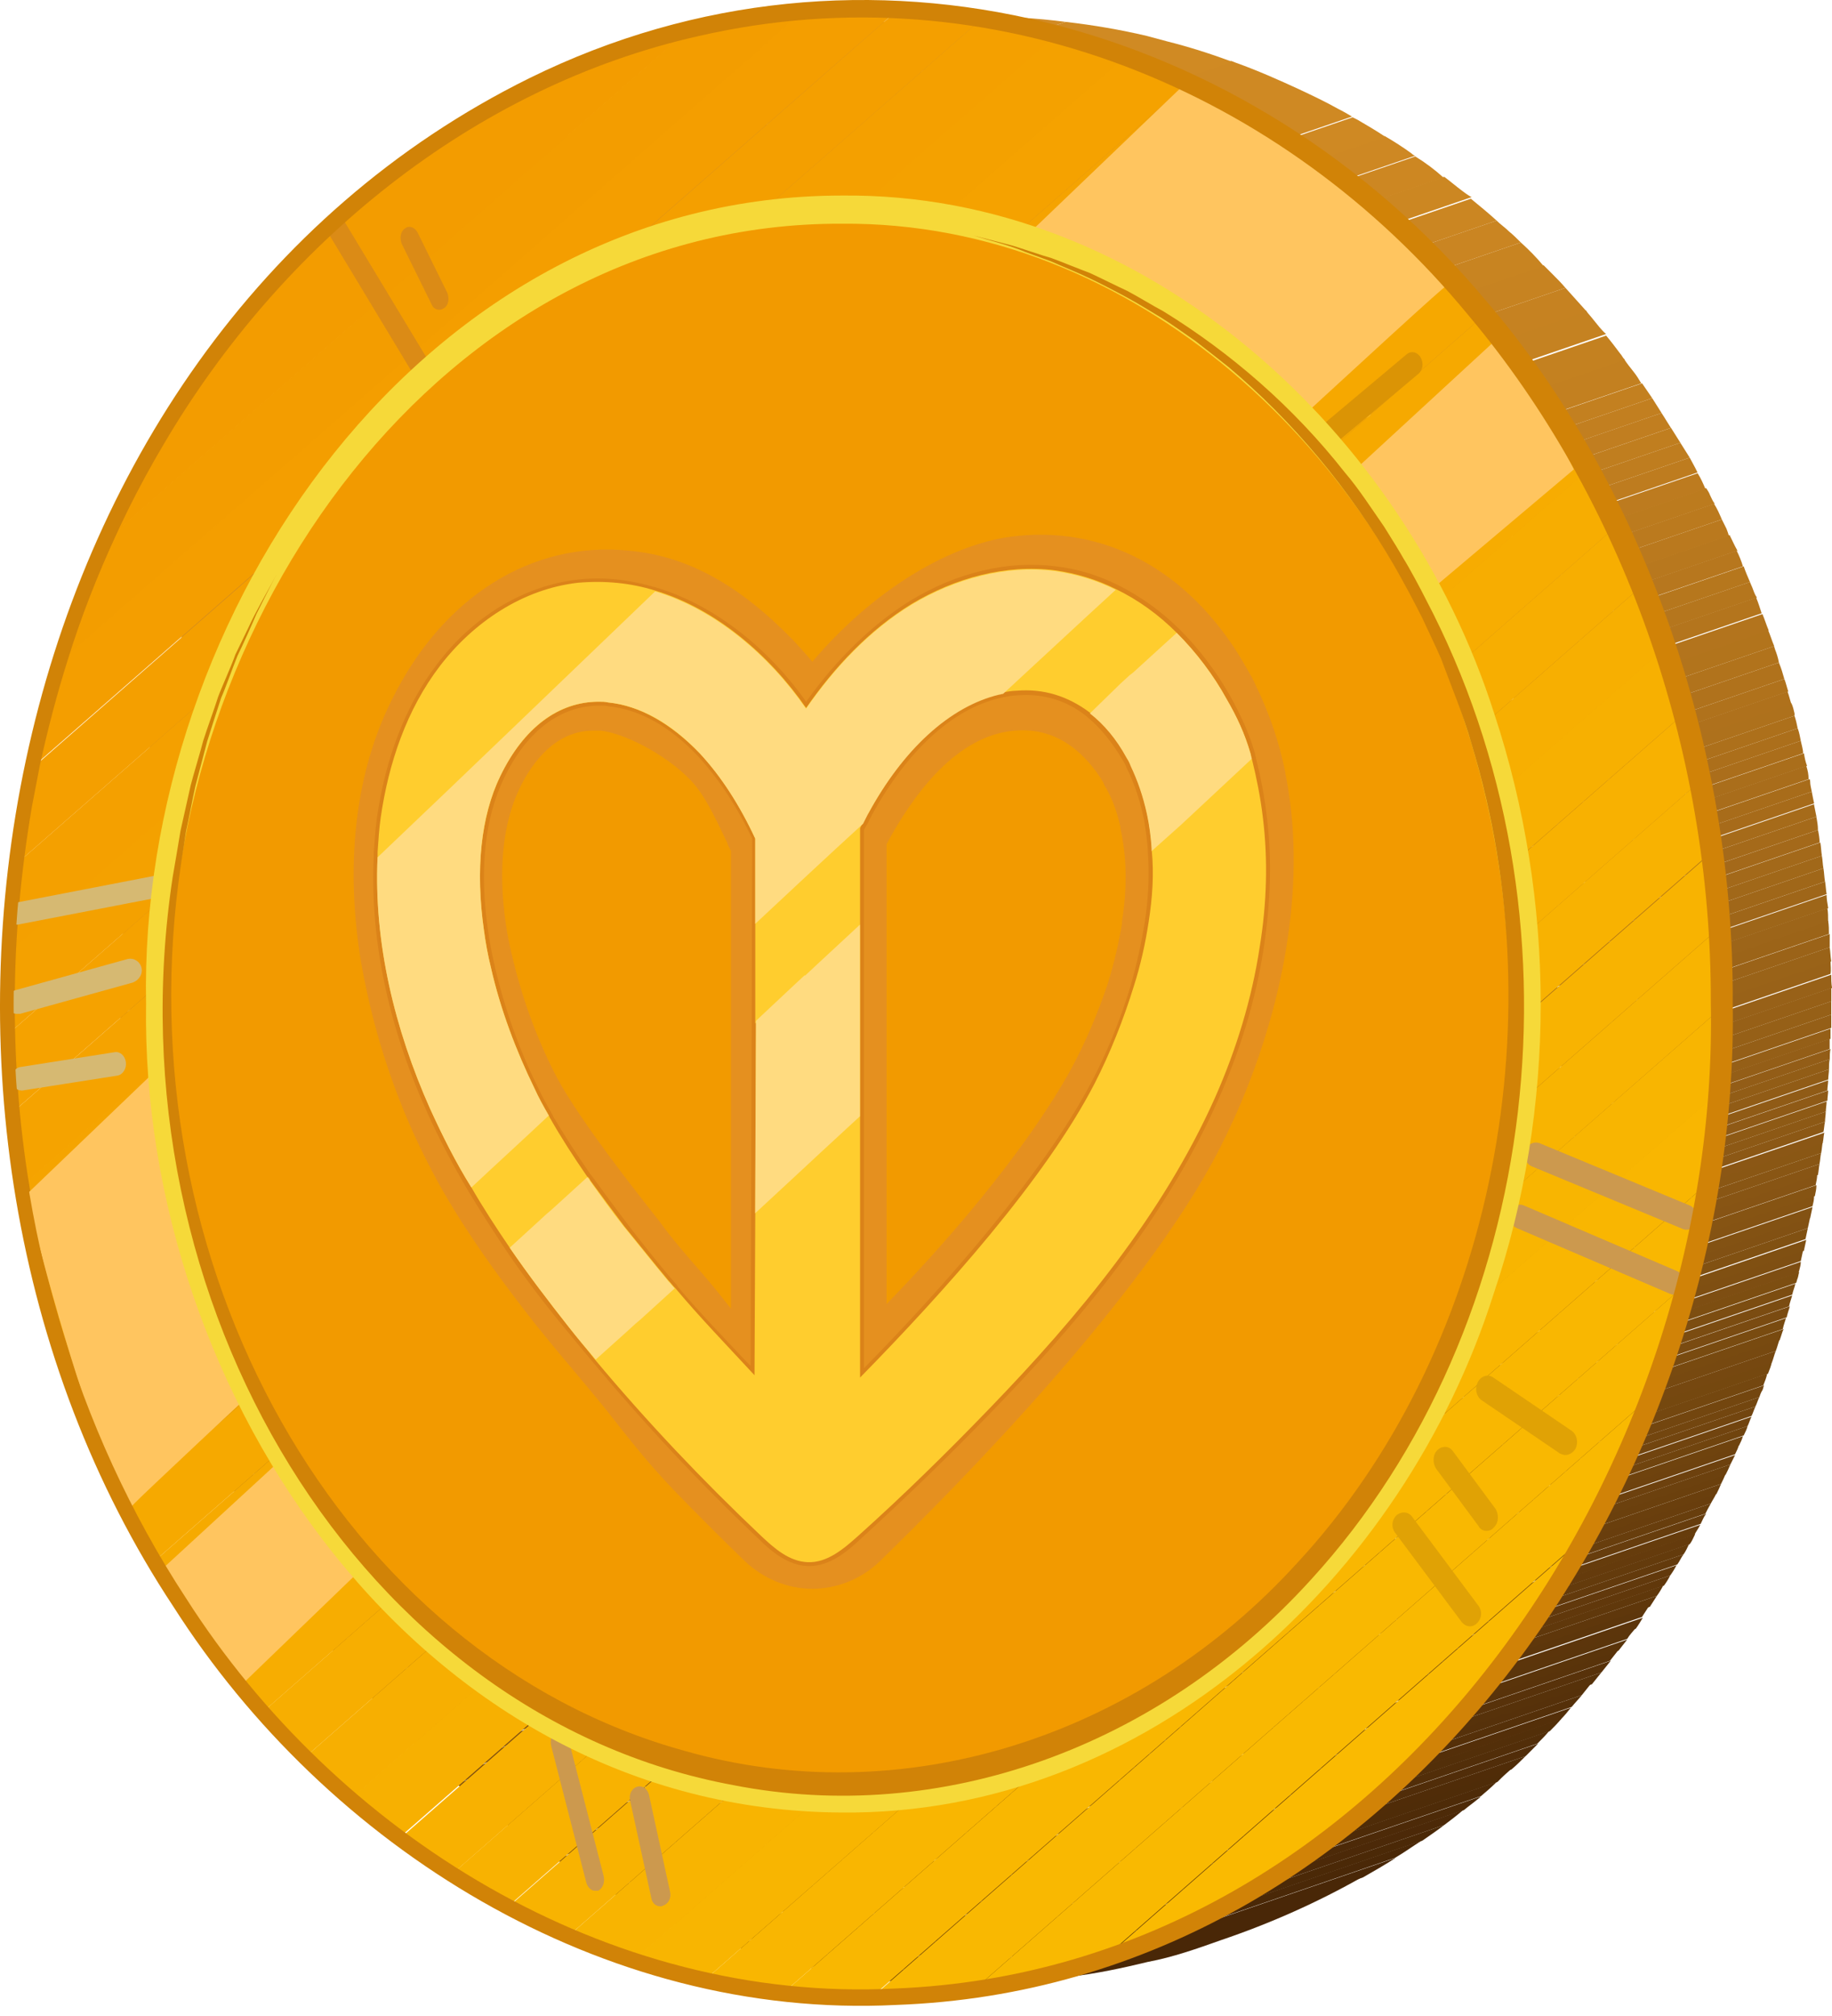 <?xml version="1.0" encoding="UTF-8"?> <svg xmlns="http://www.w3.org/2000/svg" width="60" height="66" viewBox="0 0 60 66" fill="none"><path d="M37.594 64.229C38.414 64.076 39.208 63.794 40.002 63.512C41.589 62.974 43.151 62.283 44.637 61.438L35.033 64.716C35.904 64.614 36.749 64.434 37.594 64.229Z" fill="#492707"></path><path d="M35.032 64.742L44.636 61.464C44.995 61.259 45.353 61.054 45.712 60.823L33.777 64.921C34.187 64.87 34.597 64.819 35.032 64.742Z" fill="#492707"></path><path d="M33.753 64.921L45.687 60.823C45.994 60.644 46.276 60.439 46.558 60.26L32.728 64.998C33.087 64.972 33.42 64.947 33.753 64.921Z" fill="#4A2807"></path><path d="M31.959 65.023C32.215 65.023 32.497 65.023 32.753 64.998L46.583 60.26C46.839 60.081 47.069 59.927 47.3 59.748L31.908 65.023C31.934 65.023 31.934 65.023 31.959 65.023Z" fill="#4B2907"></path><path d="M31.909 65.023L47.3 59.748C47.505 59.594 47.71 59.44 47.915 59.261L31.141 64.998C31.422 64.998 31.653 65.023 31.909 65.023Z" fill="#4C2908"></path><path d="M31.168 64.998L47.942 59.261C48.096 59.133 48.275 59.005 48.429 58.877C48.429 58.877 48.455 58.877 48.455 58.851C48.48 58.826 48.506 58.8 48.531 58.8L30.502 64.972C30.707 64.972 30.937 64.998 31.168 64.998Z" fill="#4D2A08"></path><path d="M30.474 64.972L48.504 58.8C48.657 58.672 48.837 58.518 48.99 58.365L49.016 58.339L29.809 64.921C30.039 64.947 30.244 64.947 30.474 64.972Z" fill="#4E2B08"></path><path d="M29.833 64.921L49.041 58.339C49.092 58.288 49.118 58.262 49.169 58.211C49.271 58.109 49.399 58.006 49.502 57.904L29.219 64.844C29.424 64.895 29.628 64.895 29.833 64.921Z" fill="#4F2C08"></path><path d="M29.218 64.87L49.501 57.929C49.654 57.801 49.808 57.648 49.962 57.494L28.654 64.793C28.834 64.818 29.038 64.844 29.218 64.87Z" fill="#502C08"></path><path d="M28.657 64.793L49.964 57.494C50.092 57.366 50.246 57.212 50.374 57.084L28.119 64.716C28.273 64.742 28.452 64.767 28.657 64.793Z" fill="#512D09"></path><path d="M28.094 64.716L50.349 57.084C50.477 56.956 50.605 56.828 50.734 56.675L27.557 64.614C27.762 64.639 27.915 64.69 28.094 64.716Z" fill="#522E09"></path><path d="M27.58 64.614L50.757 56.675C50.885 56.547 51.013 56.419 51.141 56.265L27.094 64.511C27.247 64.562 27.401 64.588 27.58 64.614Z" fill="#532F09"></path><path d="M27.069 64.537L51.117 56.29C51.245 56.162 51.347 56.034 51.449 55.906L26.557 64.434C26.762 64.46 26.915 64.486 27.069 64.537Z" fill="#542F09"></path><path d="M26.352 64.358C26.428 64.383 26.505 64.383 26.582 64.409L51.475 55.881C51.577 55.753 51.705 55.624 51.808 55.496L26.121 64.306C26.198 64.332 26.275 64.358 26.352 64.358Z" fill="#553009"></path><path d="M26.119 64.306L51.806 55.496C51.908 55.368 52.011 55.24 52.113 55.112L25.658 64.178C25.837 64.229 25.965 64.281 26.119 64.306Z" fill="#56310A"></path><path d="M25.683 64.204L52.138 55.138C52.241 55.01 52.343 54.882 52.446 54.754L25.248 64.076C25.376 64.127 25.53 64.153 25.683 64.204Z" fill="#57320A"></path><path d="M25.25 64.076L52.447 54.754C52.55 54.626 52.652 54.498 52.755 54.37L24.84 63.948C24.968 63.999 25.096 64.05 25.25 64.076Z" fill="#58320A"></path><path d="M24.814 63.948L52.729 54.37C52.831 54.242 52.908 54.139 53.011 54.011L24.404 63.82C24.558 63.871 24.686 63.922 24.814 63.948Z" fill="#59330A"></path><path d="M24.352 63.82C24.378 63.82 24.378 63.82 24.404 63.845L53.01 54.037C53.112 53.909 53.189 53.806 53.292 53.678L24.02 63.717C24.122 63.743 24.224 63.768 24.352 63.82Z" fill="#5A340A"></path><path d="M24.021 63.692L53.293 53.653C53.37 53.524 53.472 53.422 53.575 53.294L23.637 63.538C23.765 63.615 23.893 63.64 24.021 63.692Z" fill="#5B350B"></path><path d="M23.636 63.564L53.574 53.32C53.651 53.217 53.728 53.089 53.804 52.961L23.252 63.436C23.354 63.461 23.508 63.512 23.636 63.564Z" fill="#5C350B"></path><path d="M23.226 63.41L53.779 52.936C53.855 52.807 53.932 52.705 54.009 52.577L22.842 63.256C22.995 63.333 23.123 63.384 23.226 63.41Z" fill="#5D360B"></path><path d="M22.868 63.282L54.035 52.603C54.112 52.474 54.189 52.372 54.266 52.244L22.51 63.128C22.638 63.179 22.766 63.231 22.868 63.282Z" fill="#5F370B"></path><path d="M22.202 63C22.304 63.051 22.407 63.077 22.509 63.128L54.265 52.244C54.342 52.142 54.419 52.014 54.47 51.911L22.15 63C22.176 63 22.202 63 22.202 63Z" fill="#60380B"></path><path d="M22.151 63L54.496 51.911C54.573 51.809 54.65 51.681 54.701 51.578L21.818 62.846C21.946 62.898 22.049 62.949 22.151 63Z" fill="#61380B"></path><path d="M21.817 62.846L54.701 51.578C54.777 51.476 54.854 51.348 54.906 51.245L21.459 62.693C21.587 62.744 21.715 62.795 21.817 62.846Z" fill="#62390C"></path><path d="M21.485 62.693L54.932 51.219C55.009 51.117 55.06 50.989 55.137 50.887L21.152 62.539C21.255 62.59 21.383 62.642 21.485 62.693Z" fill="#633A0C"></path><path d="M21.153 62.539L55.138 50.887C55.214 50.784 55.266 50.656 55.317 50.554L20.82 62.36C20.948 62.411 21.051 62.488 21.153 62.539Z" fill="#643B0C"></path><path d="M20.844 62.36L55.341 50.554C55.418 50.451 55.469 50.323 55.52 50.221L20.537 62.206C20.614 62.258 20.716 62.309 20.844 62.36Z" fill="#653B0C"></path><path d="M20.231 62.078C20.333 62.129 20.41 62.181 20.512 62.232L55.495 50.246C55.547 50.144 55.623 50.041 55.675 49.939C55.675 49.939 55.675 49.913 55.7 49.913L20.205 62.078C20.205 62.053 20.231 62.053 20.231 62.078Z" fill="#663C0C"></path><path d="M20.204 62.053L55.699 49.888C55.75 49.785 55.801 49.657 55.878 49.555L19.922 61.873C19.999 61.95 20.101 62.001 20.204 62.053Z" fill="#673D0D"></path><path d="M19.897 61.873L55.853 49.555C55.905 49.453 55.956 49.35 56.033 49.222L19.59 61.694C19.692 61.771 19.795 61.822 19.897 61.873Z" fill="#683E0D"></path><path d="M19.614 61.72L56.031 49.222C56.082 49.12 56.159 49.017 56.211 48.889L19.307 61.54C19.409 61.617 19.512 61.669 19.614 61.72Z" fill="#693E0D"></path><path d="M19.309 61.541L56.213 48.915C56.264 48.812 56.315 48.71 56.367 48.582L19.027 61.387C19.13 61.438 19.207 61.489 19.309 61.541Z" fill="#6A3F0D"></path><path d="M19.026 61.387L56.365 48.582C56.416 48.479 56.468 48.377 56.519 48.249L18.744 61.182C18.847 61.259 18.923 61.336 19.026 61.387Z" fill="#6B400D"></path><path d="M18.745 61.207L56.519 48.274C56.57 48.172 56.622 48.069 56.673 47.941L18.463 61.028C18.54 61.105 18.642 61.156 18.745 61.207Z" fill="#6C410E"></path><path d="M18.412 61.003C18.438 61.003 18.438 61.028 18.463 61.028L56.673 47.942C56.724 47.839 56.776 47.737 56.827 47.634L18.182 60.875C18.259 60.9 18.335 60.951 18.412 61.003Z" fill="#6D410E"></path><path d="M18.18 60.849L56.825 47.609C56.876 47.506 56.928 47.404 56.953 47.301L17.924 60.67C18.001 60.747 18.103 60.798 18.18 60.849Z" fill="#6E420E"></path><path d="M17.924 60.695L56.954 47.327C57.005 47.224 57.056 47.122 57.082 47.019L17.643 60.541C17.745 60.567 17.822 60.618 17.924 60.695Z" fill="#6F430E"></path><path d="M17.668 60.516L57.108 46.994C57.159 46.891 57.21 46.789 57.236 46.687L17.387 60.337C17.489 60.388 17.566 60.439 17.668 60.516Z" fill="#70440E"></path><path d="M17.412 60.337L57.236 46.687C57.287 46.584 57.312 46.482 57.364 46.379L17.156 60.157C17.233 60.209 17.31 60.26 17.412 60.337Z" fill="#71440F"></path><path d="M17.158 60.132L57.366 46.354C57.417 46.251 57.443 46.149 57.494 46.046L16.902 59.953C16.979 60.029 17.056 60.081 17.158 60.132Z" fill="#72450F"></path><path d="M16.696 59.824C16.747 59.876 16.824 59.927 16.875 59.952L57.492 46.046C57.544 45.944 57.569 45.841 57.62 45.739L16.645 59.773C16.67 59.799 16.696 59.799 16.696 59.824Z" fill="#73460F"></path><path d="M16.645 59.773L57.621 45.739C57.646 45.662 57.672 45.586 57.723 45.509C57.749 45.457 57.749 45.406 57.774 45.355L16.363 59.543C16.44 59.62 16.543 59.697 16.645 59.773Z" fill="#73460F"></path><path d="M16.364 59.543L57.75 45.355C57.801 45.227 57.852 45.099 57.878 44.971L16.031 59.312C16.159 59.389 16.262 59.466 16.364 59.543Z" fill="#74470F"></path><path d="M16.057 59.312L57.904 44.971C57.955 44.843 58.006 44.715 58.032 44.587L15.775 59.056C15.878 59.159 15.955 59.236 16.057 59.312Z" fill="#75480F"></path><path d="M15.774 59.082L58.03 44.612C58.081 44.484 58.107 44.356 58.158 44.228L15.492 58.851C15.569 58.928 15.671 59.005 15.774 59.082Z" fill="#764810"></path><path d="M15.493 58.851L58.159 44.228C58.21 44.1 58.236 43.972 58.287 43.844L15.211 58.595C15.288 58.698 15.39 58.775 15.493 58.851Z" fill="#774910"></path><path d="M15.134 58.544C15.16 58.57 15.186 58.595 15.211 58.621L58.287 43.87C58.338 43.742 58.364 43.613 58.415 43.511L14.955 58.39C15.006 58.441 15.057 58.493 15.134 58.544Z" fill="#784A10"></path><path d="M14.928 58.391L58.388 43.511C58.414 43.383 58.465 43.255 58.491 43.153L14.646 58.16C14.749 58.211 14.851 58.288 14.928 58.391Z" fill="#794B10"></path><path d="M14.672 58.134L58.516 43.127C58.542 42.999 58.593 42.871 58.619 42.768L14.416 57.904C14.493 57.981 14.57 58.057 14.672 58.134Z" fill="#7A4B11"></path><path d="M14.391 57.904L58.593 42.768C58.619 42.64 58.67 42.512 58.696 42.41L14.135 57.673C14.237 57.724 14.314 57.827 14.391 57.904Z" fill="#7B4C11"></path><path d="M14.137 57.648L58.698 42.384C58.724 42.256 58.775 42.154 58.8 42.026L13.906 57.417C13.983 57.494 14.06 57.571 14.137 57.648Z" fill="#7C4D11"></path><path d="M13.648 57.161C13.725 57.238 13.802 57.315 13.905 57.392L58.824 42C58.85 41.949 58.85 41.898 58.876 41.846C58.901 41.77 58.901 41.718 58.927 41.642L13.648 57.161Z" fill="#7D4E11"></path><path d="M13.649 57.161L58.901 41.667C58.901 41.642 58.927 41.616 58.927 41.59C58.953 41.488 58.978 41.411 58.978 41.309L13.393 56.931C13.469 57.008 13.546 57.084 13.649 57.161Z" fill="#7E4E12"></path><path d="M13.393 56.905L58.978 41.283C59.004 41.155 59.03 41.053 59.055 40.924L13.137 56.649C13.239 56.751 13.316 56.828 13.393 56.905Z" fill="#7F4F12"></path><path d="M13.16 56.675L59.079 40.95C59.104 40.822 59.13 40.72 59.156 40.592L12.93 56.444C12.981 56.495 13.083 56.598 13.16 56.675Z" fill="#805012"></path><path d="M12.906 56.418L59.132 40.566C59.158 40.438 59.183 40.335 59.209 40.207L12.676 56.162C12.753 56.239 12.829 56.342 12.906 56.418Z" fill="#815112"></path><path d="M12.47 55.932C12.547 56.009 12.624 56.085 12.675 56.162L59.208 40.207C59.234 40.079 59.26 39.977 59.285 39.849L12.47 55.932Z" fill="#825113"></path><path d="M12.266 55.701C12.317 55.778 12.394 55.855 12.445 55.906L59.286 39.874C59.311 39.746 59.337 39.644 59.362 39.516L12.24 55.676L12.266 55.701Z" fill="#835213"></path><path d="M12.239 55.65L59.361 39.49C59.386 39.388 59.412 39.285 59.412 39.183C59.412 39.157 59.412 39.157 59.412 39.132L11.982 55.368C12.085 55.496 12.162 55.573 12.239 55.65Z" fill="#855313"></path><path d="M12.01 55.394L59.439 39.157C59.465 39.029 59.49 38.927 59.49 38.799L11.805 55.138C11.856 55.24 11.933 55.317 12.01 55.394Z" fill="#865413"></path><path d="M11.779 55.138L59.465 38.799C59.49 38.671 59.516 38.568 59.516 38.44L11.549 54.882C11.651 54.984 11.728 55.061 11.779 55.138Z" fill="#875414"></path><path d="M11.572 54.882L59.539 38.466C59.565 38.338 59.565 38.236 59.591 38.107L11.367 54.626C11.444 54.728 11.495 54.805 11.572 54.882Z" fill="#885514"></path><path d="M11.367 54.626L59.59 38.107C59.616 37.979 59.616 37.877 59.642 37.749L11.162 54.37C11.213 54.447 11.29 54.549 11.367 54.626Z" fill="#895614"></path><path d="M11.14 54.344L59.645 37.749C59.671 37.621 59.671 37.518 59.697 37.39L10.961 54.088C11.012 54.19 11.089 54.267 11.14 54.344Z" fill="#8A5714"></path><path d="M10.961 54.114L59.696 37.416C59.722 37.313 59.722 37.185 59.748 37.083L10.756 53.832C10.833 53.934 10.884 54.011 10.961 54.114Z" fill="#8B5715"></path><path d="M10.754 53.832L59.719 37.057C59.745 36.955 59.745 36.827 59.771 36.724L10.574 53.576C10.625 53.678 10.702 53.755 10.754 53.832Z" fill="#8C5815"></path><path d="M10.574 53.576L59.771 36.724C59.771 36.622 59.796 36.494 59.796 36.392L10.369 53.32C10.42 53.396 10.497 53.499 10.574 53.576Z" fill="#8D5915"></path><path d="M10.371 53.32L59.798 36.392C59.798 36.289 59.824 36.161 59.824 36.059L10.166 53.063C10.243 53.14 10.294 53.217 10.371 53.32Z" fill="#8E5A15"></path><path d="M10.191 53.038L59.849 36.033C59.849 35.931 59.874 35.803 59.874 35.7L10.012 52.782C10.063 52.859 10.114 52.961 10.191 53.038Z" fill="#8F5A16"></path><path d="M9.986 52.782L59.848 35.7C59.848 35.598 59.874 35.469 59.874 35.367L9.807 52.526C9.883 52.602 9.935 52.679 9.986 52.782Z" fill="#905B16"></path><path d="M9.808 52.5L59.876 35.342C59.876 35.239 59.901 35.111 59.901 35.008L9.629 52.244C9.68 52.346 9.757 52.423 9.808 52.5Z" fill="#915C16"></path><path d="M9.603 52.218L9.628 52.244L59.901 35.008C59.901 34.906 59.901 34.778 59.926 34.675L9.449 51.962C9.5 52.039 9.552 52.142 9.603 52.218Z" fill="#925D16"></path><path d="M9.449 51.962L59.926 34.676C59.926 34.573 59.926 34.445 59.951 34.343L9.295 51.706C9.346 51.783 9.397 51.886 9.449 51.962Z" fill="#935D17"></path><path d="M9.267 51.706L59.923 34.343C59.923 34.24 59.923 34.112 59.923 34.01L9.088 51.425C9.165 51.527 9.216 51.604 9.267 51.706Z" fill="#945E17"></path><path d="M9.115 51.424L59.951 34.01C59.951 33.907 59.951 33.779 59.951 33.677L8.91 51.168C8.987 51.245 9.064 51.348 9.115 51.424Z" fill="#955F17"></path><path d="M8.935 51.143L59.976 33.651C59.976 33.498 59.976 33.344 59.976 33.216L8.73 50.784C8.807 50.912 8.859 51.04 8.935 51.143Z" fill="#955F17"></path><path d="M8.73 50.784L59.976 33.216C59.976 33.062 59.976 32.908 59.976 32.78L8.5 50.4C8.577 50.528 8.654 50.656 8.73 50.784Z" fill="#966017"></path><path d="M59.978 32.345L8.297 50.042C8.374 50.17 8.425 50.272 8.502 50.4L59.978 32.781C59.978 32.627 59.978 32.473 59.978 32.345Z" fill="#976017"></path><path d="M59.975 31.91L8.115 49.683C8.141 49.734 8.166 49.785 8.192 49.837C8.218 49.913 8.269 49.99 8.32 50.042L60.001 32.345C59.975 32.191 59.975 32.038 59.975 31.91Z" fill="#986118"></path><path d="M59.952 31.449L7.887 49.273C7.964 49.401 8.015 49.529 8.092 49.657L59.952 31.884C59.977 31.756 59.952 31.602 59.952 31.449Z" fill="#996218"></path><path d="M59.924 31.013L7.705 48.915C7.731 48.94 7.731 48.992 7.756 49.017C7.808 49.12 7.859 49.196 7.91 49.299L59.975 31.474C59.949 31.321 59.949 31.167 59.924 31.013Z" fill="#9A6318"></path><path d="M59.925 30.578L7.527 48.531C7.579 48.659 7.655 48.787 7.707 48.915L59.925 31.014C59.925 30.885 59.925 30.732 59.925 30.578Z" fill="#9B6318"></path><path d="M59.874 30.143L7.322 48.146C7.373 48.275 7.45 48.403 7.502 48.531L59.899 30.578C59.899 30.45 59.899 30.296 59.874 30.143Z" fill="#9C6418"></path><path d="M59.848 29.733L7.143 47.788C7.194 47.916 7.271 48.044 7.322 48.172L59.873 30.168C59.873 30.015 59.873 29.861 59.848 29.733Z" fill="#9D6519"></path><path d="M59.823 29.298L6.99 47.404C7.041 47.532 7.093 47.66 7.17 47.788L59.875 29.733C59.849 29.579 59.823 29.426 59.823 29.298Z" fill="#9E6619"></path><path d="M59.774 28.862L6.812 46.994C6.838 47.045 6.838 47.071 6.864 47.122C6.889 47.199 6.941 47.301 6.992 47.378L59.825 29.272C59.799 29.144 59.799 29.016 59.774 28.862Z" fill="#9F6619"></path><path d="M59.72 28.427L6.656 46.61C6.707 46.738 6.759 46.866 6.81 46.994L59.771 28.862C59.745 28.709 59.745 28.58 59.72 28.427Z" fill="#A06719"></path><path d="M59.668 28.017L6.502 46.226C6.553 46.354 6.604 46.482 6.656 46.61L59.719 28.427C59.694 28.299 59.694 28.145 59.668 28.017Z" fill="#A16819"></path><path d="M59.618 27.582L6.35 45.842C6.401 45.969 6.452 46.098 6.503 46.226L59.669 28.017C59.644 27.863 59.644 27.735 59.618 27.582Z" fill="#A3691A"></path><path d="M59.543 27.172L6.172 45.457C6.223 45.586 6.274 45.714 6.326 45.842L59.594 27.582C59.594 27.454 59.568 27.3 59.543 27.172Z" fill="#A4691A"></path><path d="M59.489 26.737L6.041 45.048C6.041 45.073 6.067 45.124 6.067 45.15C6.092 45.252 6.143 45.355 6.169 45.432L59.54 27.172C59.54 27.018 59.514 26.89 59.489 26.737Z" fill="#A56A1A"></path><path d="M59.413 26.352V26.327L5.914 44.663C5.965 44.791 5.991 44.919 6.042 45.048L59.49 26.736C59.464 26.608 59.439 26.48 59.413 26.352Z" fill="#A66B1A"></path><path d="M59.337 25.917L5.787 44.254C5.838 44.382 5.89 44.51 5.915 44.638L59.414 26.301C59.389 26.199 59.363 26.045 59.337 25.917Z" fill="#A76B1A"></path><path d="M59.285 25.584C59.285 25.558 59.285 25.533 59.26 25.507L5.658 43.87C5.709 43.998 5.735 44.126 5.786 44.279L59.337 25.917C59.311 25.789 59.285 25.687 59.285 25.584Z" fill="#A86C1A"></path><path d="M59.157 25.072L5.504 43.46C5.555 43.588 5.581 43.716 5.632 43.87L59.233 25.507C59.233 25.354 59.208 25.226 59.157 25.072Z" fill="#A96D1B"></path><path d="M59.081 24.662L5.402 43.05V43.076C5.428 43.204 5.479 43.332 5.53 43.46L59.183 25.072C59.132 24.944 59.106 24.816 59.081 24.662Z" fill="#AA6E1B"></path><path d="M58.977 24.252L5.273 42.64C5.299 42.768 5.35 42.922 5.376 43.05L59.054 24.662C59.054 24.534 59.003 24.381 58.977 24.252Z" fill="#AB6E1B"></path><path d="M58.876 23.843L5.172 42.23C5.197 42.359 5.249 42.512 5.274 42.64L58.978 24.252C58.953 24.124 58.927 23.971 58.876 23.843Z" fill="#AC6F1B"></path><path d="M58.772 23.433L5.068 41.821C5.094 41.949 5.145 42.103 5.171 42.231L58.875 23.843C58.849 23.715 58.824 23.587 58.772 23.433Z" fill="#AD701B"></path><path d="M58.773 23.356C58.748 23.254 58.722 23.126 58.671 23.023L4.967 41.411C4.992 41.539 5.044 41.693 5.069 41.821L58.773 23.433C58.773 23.407 58.773 23.382 58.773 23.356Z" fill="#AE711C"></path><path d="M58.542 22.639L4.863 41.027C4.889 41.155 4.94 41.309 4.966 41.437L58.67 23.049C58.618 22.895 58.593 22.767 58.542 22.639Z" fill="#AF711C"></path><path d="M58.44 22.229L4.787 40.617C4.813 40.72 4.838 40.822 4.864 40.924C4.864 40.95 4.89 41.001 4.89 41.027L58.568 22.639C58.517 22.485 58.491 22.357 58.44 22.229Z" fill="#B0721C"></path><path d="M58.26 21.692L4.658 40.054C4.684 40.233 4.735 40.412 4.786 40.617L58.439 22.229C58.388 22.05 58.337 21.871 58.26 21.692Z" fill="#B0721C"></path><path d="M58.133 21.256C58.133 21.23 58.107 21.205 58.107 21.154L4.557 39.49C4.582 39.669 4.633 39.874 4.659 40.054L58.261 21.691C58.235 21.538 58.184 21.384 58.133 21.256Z" fill="#B1731C"></path><path d="M57.903 20.616L4.455 38.927C4.481 39.029 4.481 39.106 4.506 39.209C4.506 39.26 4.532 39.337 4.532 39.388C4.532 39.413 4.558 39.465 4.558 39.49L58.108 21.154C58.031 20.974 57.98 20.795 57.903 20.616Z" fill="#B2741C"></path><path d="M57.722 20.104L4.377 38.389C4.403 38.568 4.428 38.773 4.479 38.952L57.927 20.641C57.85 20.462 57.799 20.283 57.722 20.104Z" fill="#B3741D"></path><path d="M57.516 19.566L4.273 37.8C4.299 37.979 4.325 38.184 4.35 38.364L57.696 20.078C57.644 19.924 57.593 19.745 57.516 19.566Z" fill="#B4751D"></path><path d="M57.389 19.233C57.363 19.181 57.337 19.105 57.312 19.053L4.223 37.236C4.248 37.416 4.274 37.621 4.299 37.8L57.542 19.566C57.466 19.463 57.44 19.361 57.389 19.233Z" fill="#B5761D"></path><path d="M57.108 18.541L4.146 36.673C4.172 36.853 4.198 37.057 4.223 37.237L57.313 19.054C57.236 18.874 57.159 18.695 57.108 18.541Z" fill="#B6771D"></path><path d="M56.878 18.029L4.096 36.11C4.121 36.289 4.121 36.494 4.147 36.673L57.083 18.541C57.031 18.362 56.955 18.183 56.878 18.029Z" fill="#B7771E"></path><path d="M56.647 17.517L4.07 35.521C4.096 35.726 4.096 35.905 4.122 36.11L56.904 18.029C56.801 17.85 56.724 17.671 56.647 17.517Z" fill="#B8781E"></path><path d="M56.545 17.312C56.494 17.21 56.443 17.107 56.392 17.005L4.02 34.957C4.02 35.162 4.045 35.341 4.045 35.546L56.622 17.543C56.597 17.44 56.571 17.389 56.545 17.312Z" fill="#BA791E"></path><path d="M56.136 16.493L3.994 34.368C3.994 34.573 4.02 34.752 4.02 34.957L56.392 17.005C56.315 16.826 56.238 16.646 56.136 16.493Z" fill="#BB7A1E"></path><path d="M56.006 16.211C55.98 16.134 55.929 16.057 55.878 15.98L3.967 33.779C3.967 33.984 3.967 34.163 3.992 34.368L56.16 16.493C56.083 16.39 56.057 16.313 56.006 16.211Z" fill="#BC7B1E"></path><path d="M55.599 15.494L3.943 33.19C3.943 33.395 3.943 33.575 3.943 33.779L55.855 16.006C55.778 15.827 55.701 15.648 55.599 15.494Z" fill="#BD7B1F"></path><path d="M55.596 15.468C55.571 15.417 55.545 15.366 55.519 15.315C55.468 15.212 55.391 15.084 55.34 14.982L3.967 32.576C3.967 32.627 3.967 32.704 3.967 32.755C3.967 32.883 3.967 33.037 3.967 33.165L55.596 15.468C55.596 15.494 55.596 15.494 55.596 15.468Z" fill="#BE7C1F"></path><path d="M55.033 14.495L3.967 31.987C3.967 32.191 3.967 32.371 3.967 32.576L55.34 14.982C55.238 14.828 55.135 14.649 55.033 14.495Z" fill="#BF7D1F"></path><path d="M54.728 14.008L3.969 31.398C3.969 31.602 3.943 31.807 3.943 31.987L55.035 14.495C54.933 14.341 54.83 14.162 54.728 14.008Z" fill="#C07E1F"></path><path d="M54.418 13.522L3.992 30.783C3.992 30.988 3.967 31.193 3.967 31.398L54.725 14.008C54.623 13.855 54.521 13.675 54.418 13.522Z" fill="#C17E20"></path><path d="M54.112 13.035L4.045 30.194C4.02 30.399 4.02 30.604 4.02 30.808L54.42 13.522C54.317 13.368 54.215 13.189 54.112 13.035Z" fill="#C27F20"></path><path d="M53.779 12.549L4.096 29.579C4.071 29.784 4.071 29.989 4.045 30.194L54.112 13.035C54.01 12.882 53.882 12.702 53.779 12.549Z" fill="#C38020"></path><path d="M53.497 12.165C53.395 12.037 53.292 11.909 53.19 11.755L4.173 28.555C4.122 28.888 4.096 29.246 4.07 29.579L53.753 12.549C53.677 12.421 53.6 12.293 53.497 12.165Z" fill="#C38020"></path><path d="M53.063 11.576C52.909 11.371 52.755 11.166 52.602 10.987L4.327 27.53C4.276 27.889 4.225 28.222 4.199 28.581L53.217 11.78C53.14 11.704 53.114 11.627 53.063 11.576Z" fill="#C48120"></path><path d="M52.191 10.474C52.114 10.372 52.037 10.295 51.961 10.193C51.961 10.193 51.961 10.193 51.961 10.167L4.505 26.429C4.454 26.788 4.377 27.121 4.326 27.479L52.601 10.935C52.447 10.807 52.319 10.628 52.191 10.474Z" fill="#C58221"></path><path d="M51.27 9.424L4.711 25.379C4.634 25.712 4.583 26.045 4.506 26.378C4.506 26.404 4.506 26.429 4.506 26.455L51.961 10.193C51.73 9.936 51.5 9.68 51.27 9.424Z" fill="#C68221"></path><path d="M50.86 8.989C50.758 8.887 50.655 8.784 50.553 8.682L4.941 24.304C4.89 24.56 4.813 24.816 4.762 25.072C4.737 25.174 4.711 25.277 4.711 25.379L51.27 9.424C51.142 9.271 50.988 9.117 50.86 8.989Z" fill="#C78321"></path><path d="M49.81 7.939L5.223 23.228C5.121 23.587 5.044 23.945 4.941 24.329L50.553 8.707C50.322 8.426 50.066 8.17 49.81 7.939Z" fill="#C88421"></path><path d="M49.425 7.58C49.297 7.452 49.144 7.35 49.016 7.222L5.53 22.127C5.428 22.485 5.3 22.869 5.197 23.228L49.81 7.939C49.682 7.811 49.553 7.683 49.425 7.58Z" fill="#CA8522"></path><path d="M48.172 6.505L5.89 21C5.813 21.205 5.736 21.41 5.685 21.64C5.634 21.794 5.582 21.973 5.531 22.127L49.017 7.222C48.735 6.966 48.453 6.735 48.172 6.505Z" fill="#CB8622"></path><path d="M47.889 6.249C47.684 6.095 47.505 5.941 47.3 5.788L6.324 19.822C6.17 20.206 6.042 20.59 5.914 20.949L48.196 6.454C48.093 6.402 47.991 6.326 47.889 6.249Z" fill="#CC8722"></path><path d="M46.353 5.122L6.76 18.695C6.606 19.079 6.452 19.463 6.299 19.847L47.275 5.813C46.993 5.557 46.686 5.327 46.353 5.122Z" fill="#CD8722"></path><path d="M46.225 5.02C45.943 4.815 45.661 4.635 45.354 4.456L7.298 17.517C7.272 17.543 7.272 17.568 7.246 17.594C7.067 17.953 6.913 18.311 6.76 18.67L46.353 5.096C46.327 5.096 46.276 5.071 46.225 5.02Z" fill="#CE8823"></path><path d="M44.455 3.918C44.404 3.893 44.352 3.867 44.301 3.841L7.884 16.313C7.679 16.698 7.474 17.107 7.295 17.517L45.377 4.482C45.069 4.277 44.762 4.097 44.455 3.918Z" fill="#CF8923"></path><path d="M43.818 3.56C43.408 3.329 42.972 3.124 42.537 2.919C41.871 2.612 41.18 2.305 40.463 2.049C40.411 2.023 40.386 2.023 40.335 1.997L10.294 12.293C9.398 13.547 8.578 14.905 7.861 16.288L44.279 3.816C44.151 3.739 43.971 3.636 43.818 3.56Z" fill="#CF8923"></path><path d="M38.233 1.357L37.567 1.178C36.697 0.973 35.8 0.819 34.904 0.717L14.262 7.785C12.828 9.117 11.522 10.628 10.37 12.241C10.344 12.267 10.344 12.293 10.318 12.318L40.359 2.023C39.667 1.767 38.95 1.536 38.233 1.357Z" fill="#D08A23"></path><path d="M31.96 0.538C30.065 0.538 28.195 0.743 26.377 1.178C26.3 1.204 26.198 1.229 26.121 1.229C24.303 1.69 22.51 2.33 20.794 3.201C19.078 4.072 17.414 5.122 15.851 6.402C15.314 6.838 14.776 7.299 14.264 7.785L34.905 0.717C33.932 0.589 32.959 0.538 31.96 0.538Z" fill="#D28B24"></path><path d="M52.113 50.144C50.372 53.345 48.169 56.188 45.583 58.544C43.867 60.106 43.867 60.106 45.583 58.544L44.866 59.184C44.866 59.184 44.84 59.184 44.84 59.21C42.177 61.464 39.232 63.128 36.133 64.153L52.113 50.144Z" fill="#FABA01"></path><path d="M54.111 45.688C53.547 47.224 52.856 48.71 52.088 50.144L36.107 64.153C35.416 64.383 34.699 64.588 33.981 64.742L32.035 65.023L54.111 45.688Z" fill="#F9B901"></path><path d="M55.261 42C54.954 43.255 54.57 44.484 54.109 45.688L32.033 65.023L28.627 65.331L55.261 42Z" fill="#F9B801"></path><path d="M55.828 38.825V39.337C55.7 40.131 55.52 40.925 55.341 41.718C55.316 41.821 55.29 41.923 55.264 42L28.63 65.305L25.762 65.151L55.828 38.825Z" fill="#F9B701"></path><path d="M23.174 64.742L56.211 35.803L55.826 38.825L25.76 65.151L23.174 64.742Z" fill="#F9B601"></path><path d="M56.389 32.986L56.21 35.828L23.173 64.742H22.763C22.098 64.588 21.406 64.383 20.74 64.178L56.389 32.986Z" fill="#F8B501"></path><path d="M56.313 30.373L56.39 32.985L20.767 64.178C20.049 63.948 19.332 63.666 18.615 63.384L56.313 30.373Z" fill="#F8B401"></path><path d="M56.084 27.889L56.34 30.348L18.642 63.359C17.976 63.077 17.31 62.744 16.67 62.411L56.084 27.889Z" fill="#F8B301"></path><path d="M55.826 26.352L56.056 27.889L16.642 62.411C16.028 62.078 15.413 61.72 14.824 61.335L55.698 25.558C55.723 25.815 55.774 26.096 55.826 26.352Z" fill="#F8B201"></path><path d="M55.7 25.558L14.827 61.336C14.238 60.951 13.675 60.567 13.137 60.157L55.188 23.33C55.367 24.047 55.547 24.79 55.7 25.558Z" fill="#F8B101"></path><path d="M55.186 23.33L13.109 60.132C12.572 59.722 12.034 59.287 11.521 58.851L54.52 21.205C54.776 21.896 54.981 22.613 55.186 23.33Z" fill="#F7B001"></path><path d="M54.545 21.205L11.546 58.851C11.034 58.416 10.547 57.955 10.06 57.468L53.802 19.156C54.058 19.822 54.314 20.514 54.545 21.205Z" fill="#F7AF01"></path><path d="M53.802 19.156L10.061 57.468C9.651 57.084 9.267 56.649 8.883 56.213C8.806 56.137 8.755 56.06 8.678 55.983L52.957 17.21C53.264 17.85 53.546 18.49 53.802 19.156Z" fill="#F7AE01"></path><path d="M52.96 17.21L8.681 55.983C8.297 55.548 7.912 55.087 7.554 54.6L7.426 54.395L52.013 15.366C52.141 15.596 52.294 15.852 52.397 16.108C52.602 16.467 52.781 16.851 52.96 17.21Z" fill="#F7AD01"></path><path d="M52.036 15.366L7.423 54.395L6.322 52.679L50.935 13.624L51.933 15.187L52.036 15.366Z" fill="#F7AC01"></path><path d="M6.322 52.705L5.195 50.989L49.808 11.934L50.909 13.65L6.322 52.705Z" fill="#F6AA00"></path><path d="M49.807 11.934L5.195 50.989L4.58 50.042L4.094 49.273L4.171 49.222L48.604 10.321L48.706 10.218L49.474 11.422L49.807 11.934Z" fill="#F6A900"></path><path d="M48.605 10.321L4.172 49.222C3.864 48.607 3.557 47.967 3.275 47.327L47.273 8.81C47.657 9.194 48.016 9.604 48.374 10.039C48.451 10.141 48.528 10.218 48.605 10.321Z" fill="#F6A800"></path><path d="M47.274 8.81L3.276 47.327C2.995 46.687 2.739 45.995 2.482 45.329L45.814 7.376C46.327 7.837 46.813 8.298 47.274 8.81Z" fill="#F6A700"></path><path d="M45.838 7.376L2.48 45.329C2.224 44.638 2.019 43.946 1.814 43.229L44.301 6.044C44.813 6.479 45.326 6.915 45.838 7.376Z" fill="#F5A600"></path><path d="M44.302 6.044L1.815 43.23C1.61 42.512 1.406 41.77 1.252 41.053L42.638 4.815C43.201 5.199 43.764 5.609 44.302 6.044Z" fill="#F5A500"></path><path d="M42.638 4.815L1.253 41.053C1.15 40.54 1.022 40.028 0.946 39.516C0.946 39.465 0.92 39.388 0.92 39.311V38.645L40.871 3.662C41.46 4.046 42.075 4.405 42.638 4.815Z" fill="#F5A400"></path><path d="M40.868 3.688L0.917 38.671L0.559 36.289L38.948 2.689C39.383 2.894 39.793 3.099 40.228 3.329C40.433 3.432 40.664 3.56 40.868 3.688Z" fill="#F5A300"></path><path d="M38.948 2.689L0.558 36.289L0.354 33.779L36.873 1.818C37.59 2.074 38.282 2.356 38.948 2.689Z" fill="#F5A200"></path><path d="M36.899 1.818L0.354 33.779L0.379 31.065L34.62 1.075C35.388 1.306 36.156 1.536 36.899 1.818Z" fill="#F4A100"></path><path d="M33.981 0.922L32.188 0.589L0.637 28.196L0.406 31.09L34.647 1.101L33.981 0.922Z" fill="#F4A000"></path><path d="M32.188 0.589L0.637 28.197L0.918 26.378C0.995 25.943 1.072 25.482 1.175 25.047L29.422 0.307L32.188 0.589Z" fill="#F49F00"></path><path d="M29.42 0.307L1.146 25.047C1.403 23.868 1.71 22.69 2.068 21.564L26.167 0.461L29.42 0.307Z" fill="#F49E00"></path><path d="M26.197 0.461L2.098 21.564C2.533 20.18 3.071 18.823 3.66 17.517L22.509 0.999L22.585 0.948C22.585 0.922 26.197 0.461 26.197 0.461Z" fill="#F39D00"></path><path d="M22.534 0.999L3.686 17.517C4.556 15.596 5.606 13.778 6.81 12.113C6.81 12.113 10.088 8.144 11.317 7.043C12.675 5.839 17.208 2.996 17.208 2.996C18.923 2.1 20.691 1.434 22.534 0.999Z" fill="#F39C00"></path><path d="M28.372 65.51C26.477 65.51 24.581 65.279 22.738 64.87C22.046 64.716 21.355 64.511 20.715 64.306C20.023 64.076 19.306 63.82 18.563 63.487C17.897 63.205 17.232 62.872 16.591 62.539C15.977 62.206 15.362 61.848 14.747 61.464C14.184 61.105 13.595 60.695 13.031 60.26C12.468 59.825 11.93 59.389 11.444 58.954C10.957 58.518 10.445 58.057 9.958 57.571C9.549 57.161 9.164 56.751 8.78 56.316C8.703 56.239 8.652 56.162 8.575 56.086C8.191 55.65 7.833 55.189 7.449 54.703C6.911 54.011 6.399 53.294 5.912 52.551C5.425 51.834 4.99 51.092 4.606 50.349C4.555 50.272 4.529 50.195 4.478 50.118C4.324 49.862 4.196 49.581 4.042 49.299C3.735 48.684 3.428 48.044 3.146 47.378C2.864 46.738 2.608 46.072 2.352 45.381C2.096 44.689 1.866 43.972 1.686 43.281C1.481 42.563 1.277 41.821 1.123 41.078C1.02 40.592 0.918 40.079 0.816 39.541L0.79 39.337C0.406 37.211 0.227 35.009 0.227 32.832C0.227 30.655 0.406 28.478 0.79 26.352C0.892 25.84 0.969 25.405 1.046 25.021C1.302 23.817 1.609 22.639 1.968 21.512C2.403 20.104 2.941 18.746 3.53 17.44C4.401 15.52 5.477 13.676 6.655 12.011C8.268 9.757 10.112 7.76 12.161 6.095C13.723 4.815 15.388 3.739 17.129 2.843C18.845 1.972 20.638 1.306 22.482 0.845C22.558 0.819 22.661 0.794 22.738 0.794C26.4 -0.077 30.318 -0.077 34.006 0.794L34.672 0.973C35.466 1.178 36.208 1.434 36.925 1.69C37.617 1.946 38.308 2.228 39 2.561C39.41 2.74 39.819 2.971 40.28 3.201C40.511 3.329 40.716 3.432 40.921 3.56C41.561 3.918 42.15 4.302 42.713 4.686C43.251 5.045 43.815 5.48 44.378 5.916C44.89 6.326 45.428 6.787 45.915 7.247C46.401 7.683 46.888 8.169 47.349 8.682C47.707 9.04 48.066 9.45 48.45 9.911C48.501 9.962 48.552 10.039 48.604 10.09L48.68 10.193C48.962 10.551 49.27 10.91 49.551 11.294C49.705 11.499 49.858 11.678 49.986 11.883C50.729 12.907 51.395 13.983 52.01 15.084L52.035 15.11C52.061 15.161 52.087 15.212 52.112 15.238C52.24 15.468 52.394 15.724 52.496 15.98C52.701 16.365 52.88 16.749 53.034 17.107C53.341 17.773 53.623 18.413 53.879 19.054C54.161 19.745 54.417 20.437 54.622 21.102C54.852 21.82 55.083 22.537 55.262 23.228C55.441 23.945 55.621 24.688 55.774 25.456C55.826 25.712 55.877 25.943 55.902 26.199V26.25C56.261 28.376 56.466 30.552 56.466 32.704V32.755C56.466 34.957 56.287 37.134 55.902 39.26C55.774 40.054 55.595 40.848 55.416 41.642L55.339 41.949C55.032 43.178 54.648 44.433 54.187 45.637C53.623 47.148 52.957 48.633 52.189 50.067L52.163 50.093C50.396 53.345 48.194 56.188 45.607 58.518C45.582 58.544 45.556 58.57 45.53 58.57C45.505 58.595 45.479 58.621 45.454 58.647C45.402 58.672 45.377 58.723 45.325 58.749C45.249 58.826 45.146 58.903 45.095 58.979C45.018 59.031 44.967 59.108 44.916 59.159H44.89C44.532 59.492 44.327 59.671 44.327 59.671C44.276 59.722 44.25 59.722 44.224 59.722C41.74 61.72 39 63.205 36.106 64.153C35.414 64.383 34.697 64.588 33.98 64.767C32.188 65.279 30.293 65.51 28.372 65.51ZM28.372 0.41C26.502 0.41 24.633 0.615 22.814 1.05C22.738 1.076 22.635 1.101 22.558 1.101C20.74 1.536 18.973 2.202 17.257 3.073C15.541 3.944 13.877 5.019 12.34 6.274C10.317 7.939 8.473 9.911 6.885 12.139C5.707 13.804 4.657 15.622 3.786 17.543C3.197 18.823 2.659 20.18 2.224 21.589C1.866 22.716 1.558 23.894 1.302 25.072C1.225 25.456 1.149 25.892 1.046 26.404C0.688 28.504 0.483 30.68 0.483 32.832C0.483 35.009 0.662 37.185 1.046 39.311L1.072 39.516C1.174 40.028 1.277 40.54 1.379 41.027C1.533 41.77 1.738 42.487 1.942 43.204C2.147 43.895 2.378 44.587 2.608 45.278C2.864 45.97 3.12 46.635 3.377 47.276C3.658 47.942 3.966 48.582 4.247 49.171C4.375 49.453 4.529 49.734 4.683 49.99C4.734 50.067 4.76 50.144 4.811 50.221C5.195 50.938 5.63 51.681 6.117 52.398C6.603 53.14 7.116 53.857 7.653 54.549C8.038 55.035 8.396 55.496 8.78 55.906C8.857 55.983 8.908 56.06 8.985 56.137C9.369 56.572 9.753 56.982 10.163 57.366C10.65 57.853 11.136 58.314 11.623 58.749C12.11 59.184 12.622 59.594 13.211 60.029C13.774 60.465 14.338 60.849 14.901 61.208C15.516 61.592 16.13 61.95 16.719 62.283C17.36 62.642 18.025 62.949 18.691 63.231C19.434 63.538 20.125 63.82 20.817 64.025C21.457 64.229 22.123 64.434 22.814 64.588C26.451 65.433 30.344 65.433 33.98 64.588C34.697 64.434 35.389 64.229 36.08 63.999C39.179 62.974 42.073 61.336 44.711 59.108L44.736 59.082L44.762 59.056C44.916 58.928 45.069 58.8 45.197 58.672C45.274 58.595 45.377 58.493 45.479 58.416C48.04 56.111 50.217 53.32 51.959 50.093L51.984 50.067C52.752 48.633 53.418 47.148 53.982 45.637C54.417 44.433 54.801 43.204 55.134 41.974L55.211 41.667C55.416 40.873 55.569 40.079 55.697 39.285C56.056 37.185 56.261 35.034 56.261 32.857V32.832C56.261 30.68 56.082 28.504 55.697 26.378V26.327C55.646 26.071 55.595 25.84 55.569 25.584C55.416 24.816 55.236 24.073 55.057 23.356C54.878 22.665 54.673 21.948 54.417 21.23C54.212 20.565 53.956 19.899 53.674 19.207C53.418 18.567 53.136 17.927 52.829 17.261C52.676 16.902 52.496 16.544 52.291 16.16C52.163 15.904 52.035 15.673 51.907 15.417C51.882 15.366 51.856 15.315 51.83 15.263L51.805 15.238C51.216 14.162 50.524 13.086 49.807 12.088C49.654 11.883 49.526 11.704 49.372 11.499C49.09 11.115 48.809 10.756 48.501 10.398L48.424 10.295C48.373 10.244 48.322 10.167 48.271 10.116C47.886 9.655 47.528 9.245 47.169 8.887C46.709 8.374 46.222 7.913 45.735 7.478C45.223 7.017 44.711 6.556 44.199 6.146C43.635 5.685 43.097 5.276 42.56 4.917C42.022 4.533 41.433 4.149 40.793 3.79C40.588 3.662 40.357 3.56 40.152 3.432C39.691 3.176 39.282 2.971 38.898 2.791C38.206 2.458 37.514 2.177 36.849 1.921C36.132 1.665 35.389 1.408 34.621 1.204L33.955 1.024C32.136 0.64 30.267 0.41 28.372 0.41Z" fill="#D18307"></path><path d="M13.849 12.498C13.746 12.498 13.644 12.446 13.592 12.344L10.75 7.632C10.647 7.478 10.699 7.248 10.827 7.145C10.955 7.043 11.16 7.068 11.262 7.222L14.105 11.934C14.207 12.088 14.156 12.318 14.028 12.421C13.951 12.498 13.9 12.498 13.849 12.498Z" fill="#DB8B16"></path><path d="M14.39 10.141C14.288 10.141 14.185 10.09 14.134 9.962L13.161 7.99C13.084 7.811 13.11 7.58 13.264 7.478C13.392 7.376 13.571 7.427 13.673 7.606L14.646 9.578C14.723 9.757 14.698 9.988 14.544 10.09C14.493 10.116 14.442 10.141 14.39 10.141Z" fill="#DB8B16"></path><path d="M0.557 30.271C0.429 30.271 0.301 30.143 0.275 29.963C0.25 29.759 0.352 29.579 0.506 29.554L5.141 28.657C5.295 28.632 5.423 28.76 5.449 28.965C5.474 29.17 5.372 29.349 5.218 29.375L0.583 30.271H0.557Z" fill="#D6B972"></path><path d="M0.691 35.7C0.538 35.7 0.41 35.547 0.384 35.367C0.359 35.163 0.487 34.958 0.666 34.932L3.765 34.445C3.944 34.42 4.098 34.574 4.123 34.778C4.149 34.983 4.021 35.188 3.841 35.214L0.743 35.7C0.717 35.7 0.691 35.7 0.691 35.7Z" fill="#D6B972"></path><path d="M0.612 33.19C0.433 33.216 0.254 33.088 0.203 32.909C0.151 32.704 0.28 32.499 0.484 32.422L4.172 31.398C4.377 31.346 4.582 31.474 4.633 31.679C4.684 31.884 4.556 32.089 4.351 32.166L0.664 33.19C0.638 33.19 0.638 33.19 0.612 33.19Z" fill="#D6B972"></path><path d="M19.487 61.899C19.359 61.899 19.257 61.797 19.205 61.643L18.053 57.161C18.002 56.956 18.078 56.751 18.232 56.675C18.386 56.598 18.565 56.726 18.616 56.931L19.769 61.412C19.82 61.617 19.743 61.822 19.59 61.899C19.538 61.899 19.513 61.899 19.487 61.899Z" fill="#CC994E"></path><path d="M21.637 62.411C21.483 62.411 21.355 62.309 21.33 62.13L20.638 58.954C20.587 58.749 20.689 58.544 20.869 58.493C21.048 58.442 21.202 58.57 21.253 58.749L21.944 61.925C21.995 62.13 21.893 62.334 21.714 62.386C21.688 62.411 21.663 62.411 21.637 62.411Z" fill="#CC994E"></path><path d="M43.404 14.7C43.301 14.7 43.199 14.649 43.122 14.546C43.02 14.367 43.045 14.136 43.199 14.008L46.067 11.601C46.221 11.473 46.426 11.524 46.528 11.704C46.631 11.883 46.605 12.113 46.451 12.241L43.583 14.649C43.532 14.674 43.48 14.7 43.404 14.7Z" fill="#DB9405"></path><path d="M44.839 16.8C44.736 16.8 44.608 16.749 44.557 16.621C44.455 16.441 44.506 16.211 44.66 16.083L46.094 15.007C46.248 14.879 46.452 14.931 46.555 15.11C46.657 15.289 46.606 15.52 46.452 15.648L45.018 16.723C44.967 16.774 44.916 16.8 44.839 16.8Z" fill="#DB9405"></path><path d="M46.452 18.567C46.35 18.567 46.222 18.49 46.17 18.388C46.068 18.208 46.119 17.978 46.273 17.85L48.885 16.032C49.039 15.929 49.244 15.98 49.346 16.16C49.449 16.339 49.397 16.569 49.244 16.697L46.632 18.516C46.58 18.567 46.529 18.567 46.452 18.567Z" fill="#DB9405"></path><path d="M55.239 40.259C55.213 40.259 55.162 40.259 55.111 40.233L50.168 38.184C49.989 38.108 49.886 37.877 49.963 37.672C50.014 37.467 50.219 37.365 50.399 37.416L55.341 39.465C55.521 39.542 55.623 39.772 55.546 39.977C55.521 40.156 55.393 40.259 55.239 40.259Z" fill="#CC994E"></path><path d="M54.828 42.384C54.802 42.384 54.751 42.384 54.699 42.359L49.68 40.207C49.501 40.131 49.398 39.9 49.475 39.695C49.552 39.49 49.731 39.388 49.91 39.465L54.93 41.616C55.109 41.693 55.212 41.923 55.135 42.128C55.109 42.282 54.981 42.384 54.828 42.384Z" fill="#CC994E"></path><path d="M51.266 47.634C51.215 47.634 51.138 47.609 51.087 47.583L48.526 45.842C48.347 45.714 48.295 45.458 48.398 45.253C48.5 45.048 48.731 44.971 48.91 45.099L51.471 46.84C51.65 46.968 51.702 47.225 51.599 47.429C51.522 47.557 51.394 47.634 51.266 47.634Z" fill="#E0A205"></path><path d="M48.683 50.118C48.581 50.118 48.478 50.067 48.427 49.965L47.044 48.095C46.916 47.916 46.916 47.634 47.07 47.481C47.224 47.327 47.454 47.327 47.582 47.506L48.965 49.376C49.093 49.555 49.093 49.837 48.939 49.99C48.862 50.093 48.76 50.118 48.683 50.118Z" fill="#E0A205"></path><path d="M48.144 53.243C48.042 53.243 47.939 53.192 47.862 53.089L45.685 50.17C45.557 49.99 45.583 49.76 45.737 49.606C45.89 49.478 46.121 49.478 46.249 49.657L48.426 52.577C48.554 52.756 48.528 52.987 48.374 53.141C48.298 53.217 48.221 53.243 48.144 53.243Z" fill="#E0A205"></path><path d="M47.245 9.322C47.27 9.347 47.296 9.373 47.322 9.399C47.219 9.296 5.424 48.146 4.399 49.222C4.297 49.324 4.195 49.453 4.092 49.555C2.786 46.149 1.71 42.64 0.865 39.106C13.568 26.941 26.245 14.777 38.947 2.612C42.097 4.277 44.94 6.582 47.245 9.322Z" fill="#FFC55F"></path><path d="M51.547 15.366L46.963 19.233L46.835 19.361L46.681 19.515L38.717 26.993L29.42 35.418L29.036 35.777L26.885 37.749L26.501 38.108L26.117 38.466L23.146 41.206L22.992 41.36L22.839 41.488L20.943 43.229L20.79 43.358L20.482 43.639L12.313 50.912L7.959 55.112C7.934 55.087 8.062 55.24 8.062 55.215C7.037 54.062 6.064 52.782 5.193 51.476L9.675 47.353L9.854 47.199L10.059 47.02L17.614 40.054L17.922 39.772L18.075 39.618L19.919 37.903L20.073 37.749L20.201 37.621L25.963 32.32L26.322 31.987L26.347 31.961L26.731 31.603L28.601 29.887L28.883 29.631L29.267 29.272L36.694 22.434L37.001 22.152L37.103 22.076L39.075 20.257L39.203 20.129L39.383 19.976L44.274 15.468L44.402 15.34L44.53 15.238L49.089 11.038C49.985 12.267 50.83 13.957 51.547 15.366Z" fill="#FFC55F"></path><path d="M56.748 32.832C57.005 48.377 45.89 65.049 29.346 65.638C19.716 66.125 10.702 60.465 5.682 52.603C-4.92 36.596 -0.49 11.371 17.335 2.561C28.296 -2.843 40.973 0.64 48.681 9.86C53.829 15.852 56.8 24.457 56.748 32.832ZM56.031 32.832C56.057 24.509 53.137 16.313 48.092 10.321C42.023 2.945 32.496 -1.024 22.892 1.178C15.465 2.843 9.191 8.041 5.375 14.521C-1.412 25.943 -1.207 41.181 6.092 52.321C11.009 60.029 19.87 65.587 29.32 65.1C45.506 64.46 56.339 48.044 56.031 32.832Z" fill="#D18307"></path><path d="M27.527 58.519C39.733 58.519 49.628 47.041 49.628 32.883C49.628 18.725 39.733 7.248 27.527 7.248C15.321 7.248 5.426 18.725 5.426 32.883C5.426 47.041 15.321 58.519 27.527 58.519Z" fill="#F29A00"></path><path d="M27.552 59.338C13.825 59.261 4.58 45.714 4.784 32.858C4.528 20.052 13.876 6.402 27.577 6.402C37.565 6.3 46.016 14.188 48.936 23.356C50.959 29.477 50.985 36.264 48.91 42.384C45.965 51.63 37.591 59.441 27.552 59.338ZM27.552 58.442C37.181 58.493 45.146 50.912 47.963 42.077C49.935 36.161 49.909 29.605 47.988 23.689C45.222 14.879 37.181 7.248 27.577 7.324C14.363 7.273 5.373 20.514 5.578 32.883C5.373 45.278 14.286 58.442 27.552 58.442Z" fill="#F6D939"></path><path d="M31.881 7.709C32.163 7.785 32.88 7.965 33.161 8.042C33.417 8.118 34.16 8.374 34.442 8.451C34.724 8.554 35.415 8.835 35.697 8.938C35.978 9.066 36.644 9.399 36.926 9.527C37.31 9.732 37.72 9.988 38.104 10.193C40.306 11.55 42.355 13.317 44.045 15.468C44.506 16.006 44.916 16.646 45.326 17.235L45.454 17.44C45.582 17.645 45.838 18.055 45.966 18.285C46.145 18.567 46.53 19.284 46.683 19.592C52.138 29.938 50.55 43.383 42.944 51.706C37.95 57.212 30.805 59.773 24.019 58.442C11.905 56.214 3.531 42.717 5.656 28.709C5.707 28.401 5.861 27.531 5.912 27.198C5.989 26.865 6.168 26.045 6.245 25.712C6.322 25.405 6.578 24.56 6.655 24.253C6.758 23.92 7.039 23.151 7.142 22.818C7.244 22.537 7.603 21.743 7.705 21.436L8.14 20.539C8.371 20.027 8.806 19.284 9.062 18.798C8.909 19.079 8.525 19.848 8.397 20.104C8.268 20.411 7.936 21.154 7.782 21.461C7.654 21.768 7.372 22.562 7.244 22.844C7.142 23.151 6.886 23.945 6.783 24.278C6.706 24.585 6.476 25.431 6.399 25.738C6.322 26.071 6.168 26.89 6.092 27.223L5.938 28.222C3.94 41.386 11.188 54.216 22.405 57.315C29.474 59.338 37.233 56.956 42.509 51.143C48.758 44.382 51.037 33.677 48.194 24.355C47.938 23.433 47.528 22.46 47.196 21.564C47.067 21.256 46.709 20.514 46.581 20.232C46.325 19.72 45.941 19.003 45.659 18.516C44.199 16.006 42.33 13.778 40.23 12.011C39.871 11.729 39.487 11.422 39.154 11.166C38.898 10.987 38.283 10.551 38.027 10.398C37.643 10.167 37.233 9.911 36.849 9.706C36.567 9.553 35.927 9.22 35.645 9.092C35.389 8.963 34.698 8.682 34.416 8.554L33.571 8.246C33.11 8.042 32.367 7.862 31.881 7.709Z" fill="#D18307"></path><path d="M26.605 52.014C25.786 52.014 24.992 51.681 24.377 51.092C23.609 50.349 22.84 49.581 22.072 48.787C21.33 48.018 20.715 47.25 20.151 46.533C19.819 46.098 19.486 45.713 19.153 45.304C18.589 44.638 18.052 43.998 17.539 43.357C16.003 41.411 14.799 39.644 14.005 38.056C13.16 36.417 12.52 34.624 12.11 32.883C11.982 32.319 11.854 31.73 11.777 31.193C11.316 28.094 11.675 25.226 12.827 22.921C14.492 19.54 17.411 17.696 20.613 18.029C22.533 18.209 24.224 19.156 25.991 20.974C26.195 21.205 26.4 21.41 26.605 21.666C28.552 19.361 31.138 17.747 33.341 17.543C36.414 17.235 39.154 18.849 40.87 21.948C40.947 22.076 41.049 22.255 41.126 22.434C41.561 23.33 41.894 24.278 42.099 25.302V25.328C42.432 26.993 42.458 28.785 42.176 30.706C42.048 31.602 41.843 32.55 41.561 33.523C41.152 34.932 40.614 36.289 39.948 37.595C37.464 42.461 31.317 48.684 28.782 51.143C28.219 51.681 27.425 52.014 26.605 52.014ZM19.947 20.052C17.821 20.052 15.849 21.435 14.671 23.843C13.698 25.763 13.416 28.222 13.8 30.885C13.877 31.372 13.979 31.884 14.082 32.396C14.466 33.984 15.055 35.623 15.823 37.108C16.566 38.568 17.693 40.233 19.153 42.077C19.639 42.691 20.151 43.332 20.715 43.946C21.073 44.382 21.432 44.817 21.765 45.227C22.303 45.918 22.892 46.635 23.558 47.327C24.3 48.095 25.043 48.838 25.811 49.581C26.272 50.016 26.938 50.016 27.373 49.581C29.832 47.199 35.799 41.181 38.13 36.571C38.719 35.393 39.231 34.163 39.589 32.883C39.846 32.012 40.025 31.167 40.153 30.348C40.409 28.657 40.383 27.095 40.076 25.661V25.635C39.897 24.79 39.641 24.022 39.282 23.305C39.205 23.177 39.128 23.023 39.077 22.921C37.771 20.565 35.748 19.335 33.52 19.54C31.573 19.719 29.064 21.512 27.425 23.894C27.245 24.176 26.913 24.329 26.58 24.329C26.247 24.329 25.914 24.15 25.735 23.894C25.35 23.33 24.941 22.818 24.505 22.357C23.097 20.898 21.842 20.18 20.408 20.027C20.28 20.052 20.1 20.052 19.947 20.052Z" fill="#E5901F"></path><path d="M24.966 46.661C24.684 46.661 24.428 46.559 24.224 46.354C23.532 45.637 22.969 44.945 22.456 44.279C22.123 43.87 21.816 43.486 21.483 43.101C20.92 42.461 20.433 41.846 19.972 41.283C18.103 38.927 16.899 37.237 16.336 36.11C15.67 34.778 15.132 33.318 14.774 31.884C14.671 31.423 14.569 30.988 14.517 30.552C14.184 28.35 14.415 26.404 15.183 24.867C16.233 22.767 17.898 21.692 19.844 21.871C21.176 21.999 22.943 22.946 24.07 24.099C24.787 24.841 25.222 25.738 25.658 26.685C25.735 26.839 25.811 26.993 25.888 27.172C25.965 27.3 25.991 27.454 25.991 27.607V45.637C25.991 46.046 25.735 46.431 25.35 46.584C25.222 46.636 25.094 46.661 24.966 46.661ZM23.045 41.744C23.353 42.102 23.66 42.487 23.942 42.845V27.863C23.891 27.761 23.839 27.684 23.814 27.582C23.404 26.737 23.097 26.045 22.61 25.533C21.765 24.662 20.408 23.996 19.665 23.919C19.588 23.919 19.511 23.919 19.434 23.919C18.205 23.919 17.437 24.944 17.027 25.789C16.464 26.942 16.31 28.478 16.566 30.245C16.617 30.604 16.694 30.988 16.797 31.398C17.104 32.678 17.565 33.959 18.18 35.162C18.692 36.161 19.844 37.775 21.611 40.002C21.995 40.54 22.508 41.129 23.045 41.744Z" fill="#E5901F"></path><path d="M28.013 46.149C27.885 46.149 27.731 46.123 27.603 46.072C27.219 45.918 26.988 45.534 26.988 45.124V27.377C26.988 27.223 27.04 27.044 27.116 26.89C28.755 23.766 30.753 22.076 33.083 21.871C35.03 21.691 36.746 22.639 37.898 24.534C37.949 24.611 38.026 24.739 38.077 24.841C38.385 25.379 38.59 25.994 38.743 26.66C38.743 26.685 38.743 26.685 38.743 26.711C38.999 27.863 38.999 29.169 38.794 30.552C38.794 30.578 38.794 30.604 38.769 30.629C38.641 31.321 38.487 32.038 38.231 32.78C37.873 33.907 37.36 35.06 36.797 36.11C35.209 38.927 32.213 42.563 28.73 45.867C28.525 46.046 28.269 46.149 28.013 46.149ZM29.037 27.633V42.691C31.624 40.028 33.775 37.313 35.004 35.136C35.516 34.215 35.952 33.19 36.285 32.191C36.489 31.526 36.643 30.86 36.746 30.245C36.746 30.219 36.746 30.194 36.746 30.168C36.925 29.041 36.899 28.017 36.694 27.121C36.694 27.095 36.694 27.095 36.694 27.069C36.592 26.608 36.438 26.173 36.233 25.814C36.182 25.738 36.157 25.686 36.131 25.61C35.619 24.765 34.697 23.791 33.237 23.919C31.342 24.073 29.933 25.968 29.037 27.633Z" fill="#E5901F"></path><path d="M41.486 26.711C41.41 26.045 41.281 25.405 41.128 24.79C41.102 24.713 41.102 24.637 41.077 24.585C40.897 23.971 40.641 23.433 40.308 22.818C39.847 21.999 39.284 21.256 38.644 20.616C38.029 20.001 37.337 19.515 36.62 19.156C35.955 18.823 35.263 18.618 34.572 18.541C33.009 18.337 31.319 18.746 29.808 19.668C28.579 20.437 27.427 21.538 26.402 22.972C25.096 21.128 23.303 19.771 21.485 19.233C20.614 18.977 19.769 18.874 18.898 18.977C17.157 19.182 15.492 20.18 14.314 21.743C13.29 23.074 12.624 24.816 12.342 26.788C12.291 27.172 12.265 27.556 12.24 27.915C12.24 27.966 12.24 28.017 12.24 28.043C12.112 30.68 12.701 33.549 13.956 36.34C14.34 37.211 14.801 38.082 15.313 38.953C15.697 39.593 16.107 40.233 16.568 40.925C17.157 41.795 17.797 42.64 18.54 43.537C18.873 43.946 19.154 44.279 19.411 44.587C21.075 46.584 22.893 48.531 24.84 50.374C25.275 50.81 25.813 51.245 26.453 51.271C26.479 51.271 26.479 51.271 26.505 51.271C27.17 51.271 27.734 50.81 28.195 50.374C29.655 49.043 31.114 47.634 32.497 46.2C34.981 43.639 38.055 40.156 39.898 36.007C40.616 34.394 41.128 32.729 41.384 31.065C41.614 29.579 41.666 28.094 41.486 26.711ZM37.491 30.194C37.389 30.834 37.235 31.551 37.03 32.268C36.697 33.37 36.262 34.445 35.75 35.418C34.136 38.492 30.858 42.179 28.297 44.792V27.172L28.323 27.121C28.348 27.07 28.374 27.018 28.4 26.993L28.451 26.89C28.477 26.813 28.528 26.762 28.553 26.685C29.706 24.585 31.191 23.202 32.779 22.844C32.83 22.844 32.856 22.818 32.907 22.818C33.035 22.793 33.163 22.767 33.291 22.767C34.136 22.69 34.93 22.921 35.596 23.459L35.622 23.484C36.057 23.843 36.441 24.329 36.774 24.893C36.825 24.97 36.877 25.072 36.902 25.149C37.133 25.61 37.312 26.122 37.44 26.711L37.466 26.813C37.517 27.146 37.568 27.479 37.594 27.838V27.915C37.645 28.581 37.619 29.374 37.491 30.194ZM24.635 27.454L24.584 44.715L24.43 44.561C23.636 43.716 22.893 42.948 22.202 42.128L22.177 42.077C22.1 42 22.048 41.923 21.972 41.846C21.434 41.206 20.947 40.592 20.537 40.054C20.128 39.516 19.769 39.029 19.436 38.568L19.334 38.44C18.873 37.775 18.463 37.134 18.13 36.571L18.079 36.468C17.9 36.161 17.746 35.879 17.618 35.598C17.003 34.368 16.517 32.985 16.209 31.654C16.107 31.218 16.03 30.809 15.979 30.424C15.697 28.478 15.876 26.762 16.517 25.456C17.259 23.919 18.361 23.1 19.641 23.1C19.744 23.1 19.846 23.1 19.948 23.126C20.947 23.228 21.946 23.791 22.842 24.739C23.508 25.456 24.123 26.378 24.635 27.454Z" fill="#DB8319"></path><path d="M41.357 26.737C41.28 26.096 41.152 25.456 40.999 24.842C40.973 24.765 40.973 24.713 40.947 24.637C40.768 24.022 40.512 23.484 40.179 22.895C39.744 22.101 39.18 21.359 38.54 20.718C37.951 20.129 37.285 19.643 36.542 19.284C35.928 18.977 35.262 18.772 34.545 18.67C32.931 18.465 31.267 18.926 29.858 19.771C28.475 20.616 27.323 21.845 26.401 23.177C25.197 21.435 23.43 19.924 21.458 19.335C20.639 19.079 19.794 19.003 18.923 19.079C17.13 19.284 15.517 20.36 14.415 21.794C13.314 23.228 12.725 24.995 12.469 26.762C12.418 27.121 12.392 27.505 12.367 27.889C12.367 27.94 12.367 27.992 12.367 28.043C12.239 30.86 12.93 33.703 14.083 36.289C14.492 37.185 14.928 38.056 15.44 38.876C15.824 39.542 16.259 40.208 16.695 40.848C17.309 41.744 17.975 42.615 18.641 43.46C18.923 43.819 19.205 44.151 19.486 44.51C21.177 46.533 22.995 48.454 24.916 50.272C25.351 50.682 25.837 51.117 26.452 51.143C27.092 51.169 27.63 50.708 28.117 50.272C29.602 48.94 31.036 47.532 32.419 46.098C35.339 43.076 38.079 39.772 39.795 35.931C40.486 34.368 40.999 32.704 41.255 31.014C41.485 29.605 41.536 28.171 41.357 26.737ZM24.762 33.498L24.736 39.721L24.711 45.022C23.763 43.998 22.918 43.127 22.124 42.179L22.099 42.154C22.022 42.077 21.97 42 21.894 41.923C21.381 41.309 20.895 40.694 20.434 40.131C20.05 39.618 19.666 39.106 19.333 38.645C19.307 38.594 19.281 38.543 19.23 38.517C18.769 37.851 18.359 37.211 18.026 36.622C18.001 36.596 18.001 36.571 17.975 36.52C17.796 36.212 17.642 35.931 17.514 35.649C16.9 34.394 16.387 33.037 16.08 31.679C15.978 31.27 15.901 30.834 15.85 30.45C15.568 28.478 15.747 26.737 16.387 25.405C17.156 23.817 18.308 22.972 19.614 22.972C19.717 22.972 19.819 22.972 19.922 22.998C20.946 23.1 21.97 23.689 22.918 24.662C23.61 25.405 24.224 26.352 24.736 27.454V33.498H24.762ZM37.618 30.194C37.516 30.86 37.362 31.577 37.132 32.294C36.799 33.37 36.363 34.471 35.851 35.47C34.238 38.594 30.908 42.307 28.168 45.099V30.245V27.121C28.194 27.044 28.245 26.967 28.27 26.916C28.322 26.814 28.373 26.711 28.45 26.609C29.602 24.483 31.139 23.075 32.752 22.69C32.803 22.69 32.829 22.665 32.88 22.665C33.008 22.639 33.162 22.613 33.29 22.613C34.186 22.537 34.98 22.793 35.697 23.331C36.158 23.689 36.568 24.176 36.901 24.79C36.952 24.867 37.003 24.97 37.029 25.046C37.26 25.507 37.439 26.045 37.567 26.634C37.644 26.993 37.695 27.351 37.721 27.761C37.721 27.787 37.721 27.812 37.721 27.838C37.797 28.606 37.746 29.375 37.618 30.194Z" fill="#FFCD2E"></path><path d="M14.081 36.289C14.49 37.185 14.926 38.056 15.438 38.876C16.258 38.107 17.103 37.339 17.973 36.52C17.794 36.212 17.64 35.931 17.512 35.649C16.898 34.394 16.386 33.037 16.078 31.679C15.976 31.27 15.899 30.834 15.848 30.45C15.566 28.478 15.745 26.711 16.386 25.405C17.154 23.817 18.281 22.972 19.612 22.972C19.715 22.972 19.817 22.972 19.92 22.997C20.944 23.1 21.968 23.663 22.916 24.662C23.608 25.405 24.222 26.352 24.734 27.454V30.245C25.912 29.144 27.09 28.043 28.268 26.967C28.32 26.865 28.371 26.762 28.422 26.66C29.575 24.534 31.111 23.126 32.725 22.741C32.776 22.741 32.801 22.716 32.853 22.716C34.133 21.538 35.362 20.385 36.541 19.31C35.926 19.002 35.26 18.797 34.543 18.695C32.929 18.49 31.265 18.951 29.856 19.796C28.473 20.641 27.321 21.871 26.399 23.202C25.195 21.461 23.428 19.95 21.456 19.361C18.434 22.255 15.412 25.174 12.365 28.068C12.237 30.86 12.928 33.703 14.081 36.289Z" fill="#FFDB80"></path><path d="M35.695 23.356C36.156 23.715 36.566 24.201 36.899 24.816C36.95 24.893 37.001 24.995 37.027 25.072C37.258 25.558 37.437 26.071 37.565 26.66C37.642 27.018 37.693 27.402 37.718 27.787C37.718 27.812 37.718 27.838 37.718 27.863L38.692 26.993L40.997 24.841C40.971 24.765 40.971 24.713 40.945 24.637C40.766 24.022 40.51 23.459 40.177 22.895C39.742 22.101 39.178 21.358 38.538 20.718L37.104 22.024L37.001 22.101L36.694 22.383L35.695 23.356Z" fill="#FFDB80"></path><path d="M24.732 39.721L26.115 38.44L26.5 38.082L26.858 37.749L28.164 36.545V30.271L26.756 31.577L26.372 31.935H26.346L25.987 32.268L24.758 33.421V33.498L24.732 39.721Z" fill="#FFDB80"></path><path d="M16.693 40.848C17.308 41.744 17.974 42.615 18.64 43.46C18.921 43.818 19.203 44.151 19.51 44.51L20.509 43.614L20.817 43.332L20.97 43.204L22.097 42.179C22.02 42.102 21.969 42.026 21.892 41.949C21.38 41.334 20.893 40.72 20.432 40.156C20.023 39.644 19.664 39.132 19.331 38.671C19.306 38.62 19.28 38.568 19.229 38.543L18.076 39.593L17.897 39.746L17.59 40.028L16.693 40.848Z" fill="#FFDB80"></path></svg> 
